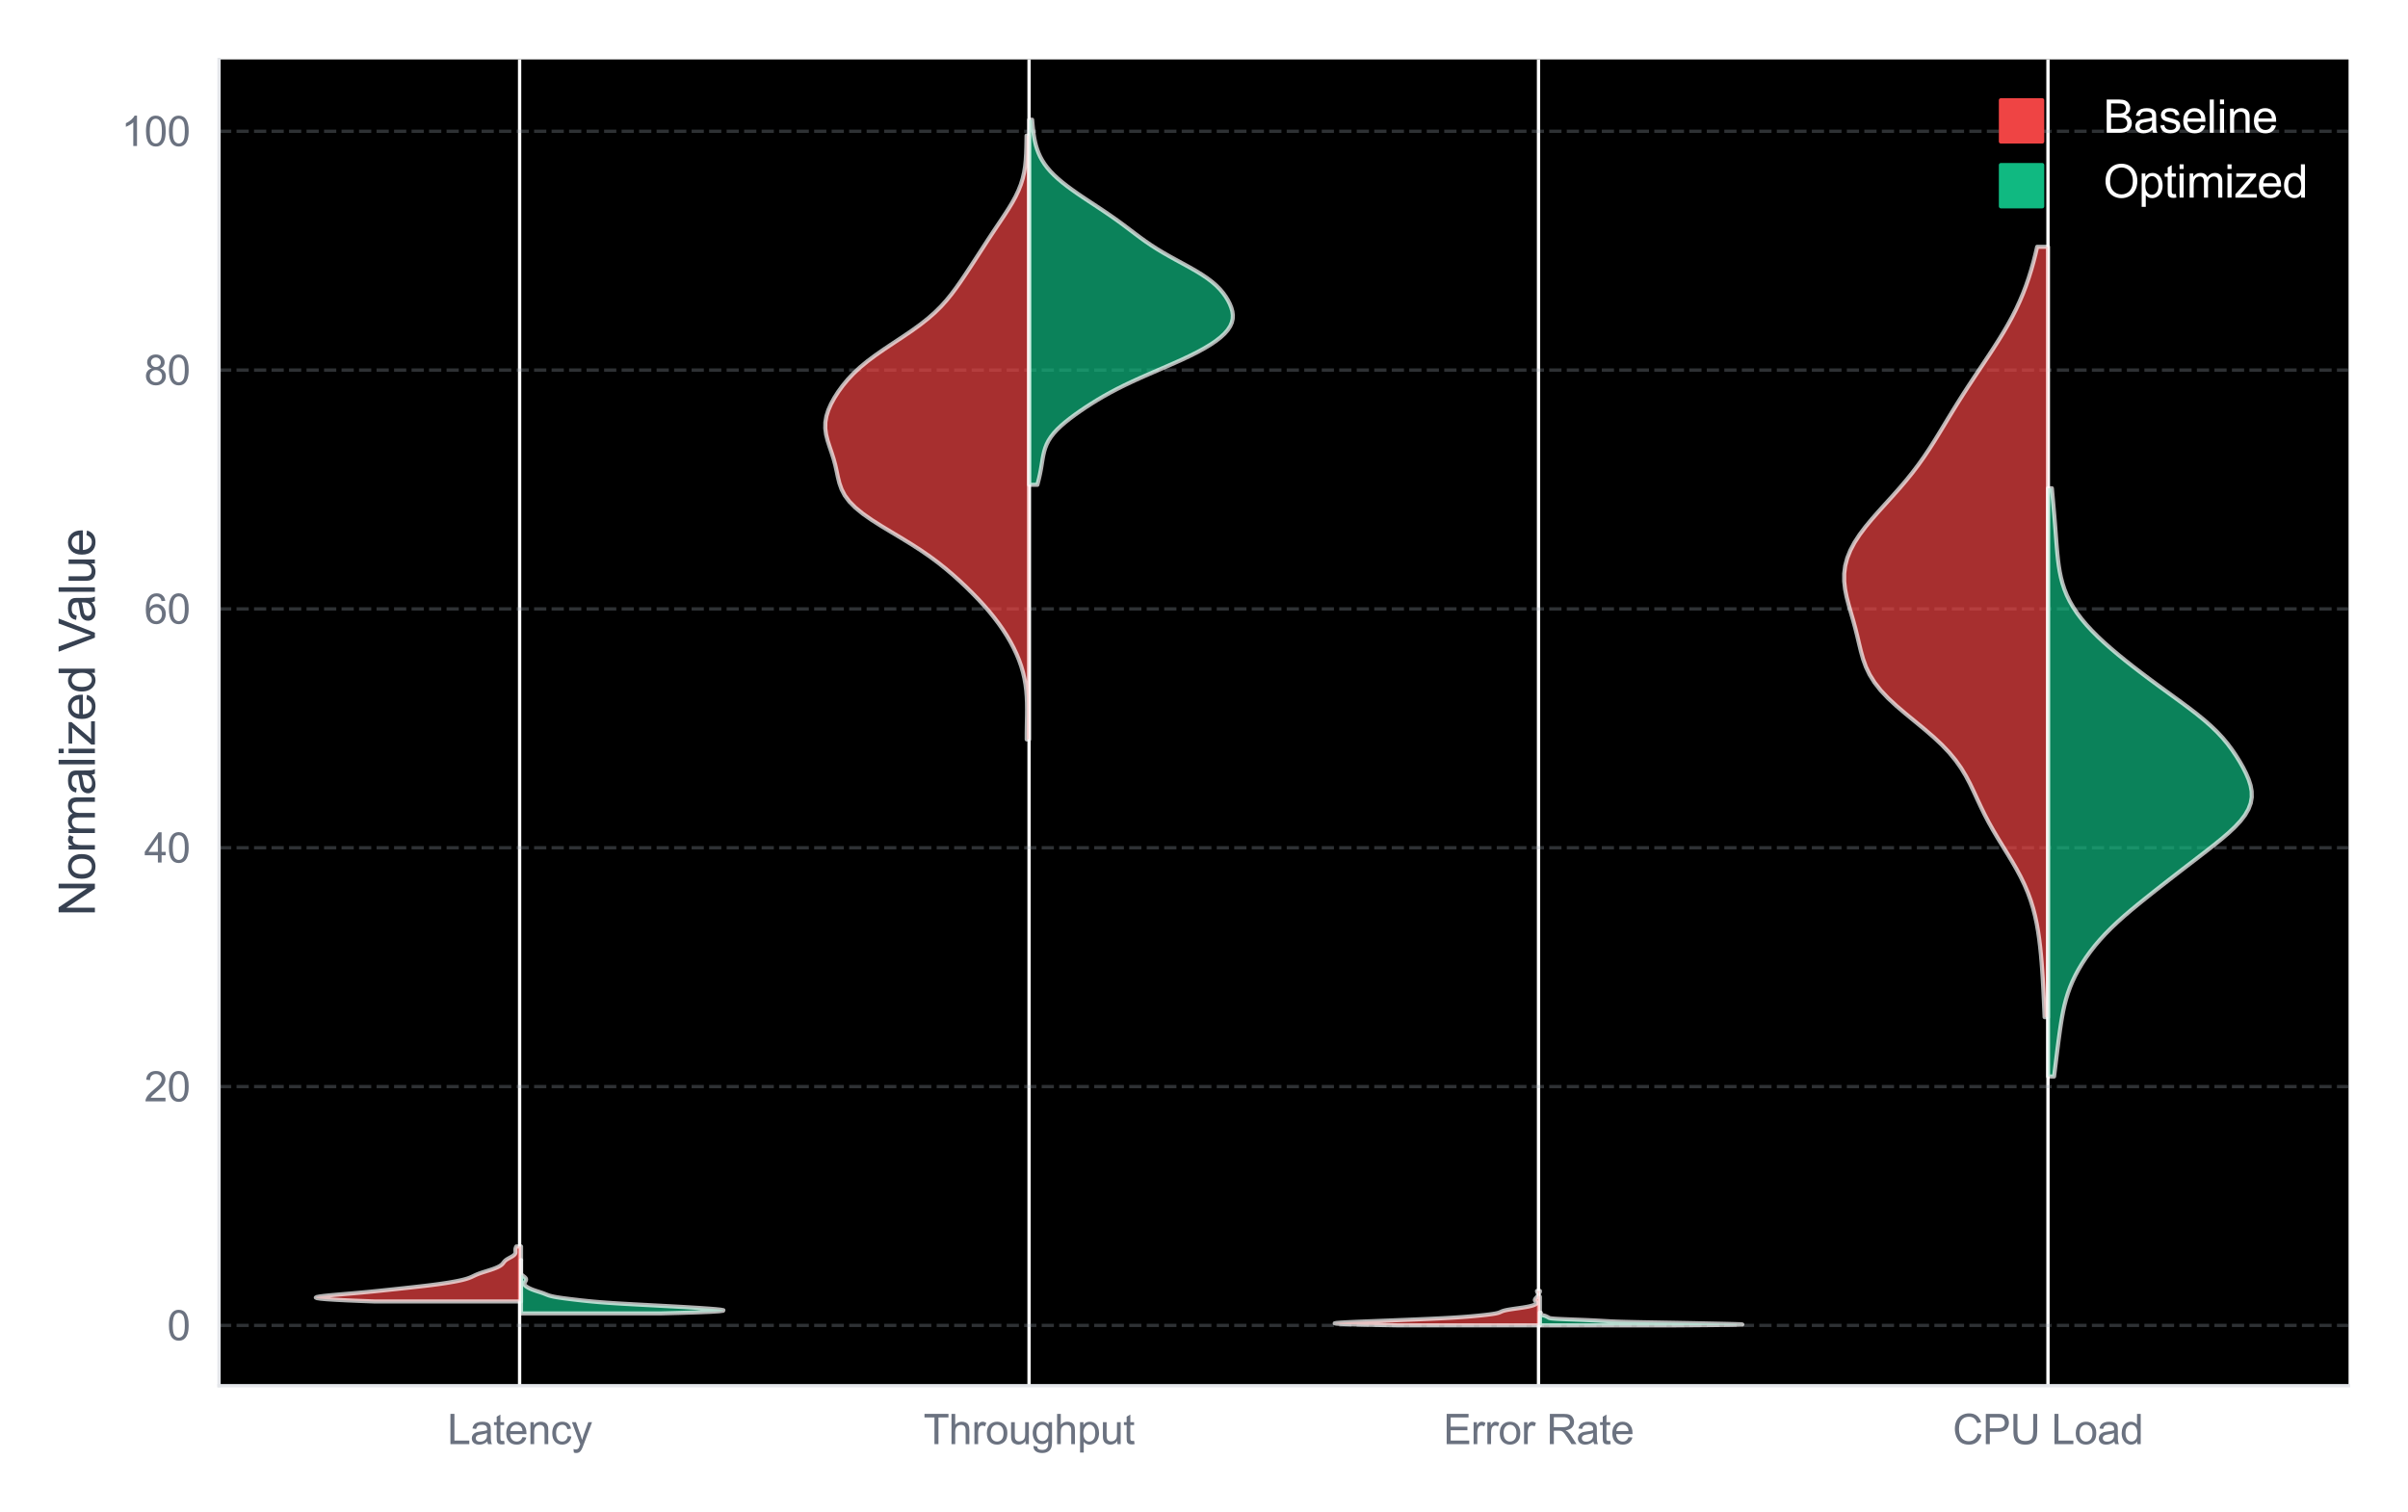 <?xml version="1.0" encoding="utf-8" standalone="no"?>
<!DOCTYPE svg PUBLIC "-//W3C//DTD SVG 1.1//EN"
  "http://www.w3.org/Graphics/SVG/1.1/DTD/svg11.dtd">
<svg xmlns:xlink="http://www.w3.org/1999/xlink" viewBox="0 0 583.317 366.382" xmlns="http://www.w3.org/2000/svg" version="1.1">
 <defs>
  <style type="text/css">*{stroke-linejoin: round; stroke-linecap: butt}</style>
 </defs>
 <g id="figure_1">
  <g id="patch_1">
   <path d="M 0 366.382 
L 583.317 366.382 
L 583.317 0 
L 0 0 
z
" style="fill: #ffffff"/>
  </g>
  <g id="axes_1">
   <g id="patch_2">
    <path d="M 53.057 335.72 
L 568.917 335.72 
L 568.917 14.4 
L 53.057 14.4 
z
"/>
   </g>
   <g id="matplotlib.axis_1">
    <g id="xtick_1">
     <g id="line2d_1">
      <path d="M 125.87 335.72 
L 125.87 14.4 
" clip-path="url(#pef7854afc2)" style="fill: none; stroke: #ffffff; stroke-width: 0.8; stroke-linecap: round"/>
     </g>
     <g id="text_1">
      <!-- Latency -->
      <g style="fill: #6b7280" transform="translate(108.359 349.878) scale(0.1 -0.1)">
       <defs>
        <path id="ArialMT-4c" d="M 469 0 
L 469 4581 
L 1075 4581 
L 1075 541 
L 3331 541 
L 3331 0 
L 469 0 
z
" transform="scale(0.016)"/>
        <path id="ArialMT-61" d="M 2588 409 
Q 2275 144 1986 34 
Q 1697 -75 1366 -75 
Q 819 -75 525 192 
Q 231 459 231 875 
Q 231 1119 342 1320 
Q 453 1522 633 1644 
Q 813 1766 1038 1828 
Q 1203 1872 1538 1913 
Q 2219 1994 2541 2106 
Q 2544 2222 2544 2253 
Q 2544 2597 2384 2738 
Q 2169 2928 1744 2928 
Q 1347 2928 1158 2789 
Q 969 2650 878 2297 
L 328 2372 
Q 403 2725 575 2942 
Q 747 3159 1072 3276 
Q 1397 3394 1825 3394 
Q 2250 3394 2515 3294 
Q 2781 3194 2906 3042 
Q 3031 2891 3081 2659 
Q 3109 2516 3109 2141 
L 3109 1391 
Q 3109 606 3145 398 
Q 3181 191 3288 0 
L 2700 0 
Q 2613 175 2588 409 
z
M 2541 1666 
Q 2234 1541 1622 1453 
Q 1275 1403 1131 1340 
Q 988 1278 909 1158 
Q 831 1038 831 891 
Q 831 666 1001 516 
Q 1172 366 1500 366 
Q 1825 366 2078 508 
Q 2331 650 2450 897 
Q 2541 1088 2541 1459 
L 2541 1666 
z
" transform="scale(0.016)"/>
        <path id="ArialMT-74" d="M 1650 503 
L 1731 6 
Q 1494 -44 1306 -44 
Q 1000 -44 831 53 
Q 663 150 594 308 
Q 525 466 525 972 
L 525 2881 
L 113 2881 
L 113 3319 
L 525 3319 
L 525 4141 
L 1084 4478 
L 1084 3319 
L 1650 3319 
L 1650 2881 
L 1084 2881 
L 1084 941 
Q 1084 700 1114 631 
Q 1144 563 1211 522 
Q 1278 481 1403 481 
Q 1497 481 1650 503 
z
" transform="scale(0.016)"/>
        <path id="ArialMT-65" d="M 2694 1069 
L 3275 997 
Q 3138 488 2766 206 
Q 2394 -75 1816 -75 
Q 1088 -75 661 373 
Q 234 822 234 1631 
Q 234 2469 665 2931 
Q 1097 3394 1784 3394 
Q 2450 3394 2872 2941 
Q 3294 2488 3294 1666 
Q 3294 1616 3291 1516 
L 816 1516 
Q 847 969 1125 678 
Q 1403 388 1819 388 
Q 2128 388 2347 550 
Q 2566 713 2694 1069 
z
M 847 1978 
L 2700 1978 
Q 2663 2397 2488 2606 
Q 2219 2931 1791 2931 
Q 1403 2931 1139 2672 
Q 875 2413 847 1978 
z
" transform="scale(0.016)"/>
        <path id="ArialMT-6e" d="M 422 0 
L 422 3319 
L 928 3319 
L 928 2847 
Q 1294 3394 1984 3394 
Q 2284 3394 2536 3286 
Q 2788 3178 2913 3003 
Q 3038 2828 3088 2588 
Q 3119 2431 3119 2041 
L 3119 0 
L 2556 0 
L 2556 2019 
Q 2556 2363 2490 2533 
Q 2425 2703 2258 2804 
Q 2091 2906 1866 2906 
Q 1506 2906 1245 2678 
Q 984 2450 984 1813 
L 984 0 
L 422 0 
z
" transform="scale(0.016)"/>
        <path id="ArialMT-63" d="M 2588 1216 
L 3141 1144 
Q 3050 572 2676 248 
Q 2303 -75 1759 -75 
Q 1078 -75 664 370 
Q 250 816 250 1647 
Q 250 2184 428 2587 
Q 606 2991 970 3192 
Q 1334 3394 1763 3394 
Q 2303 3394 2647 3120 
Q 2991 2847 3088 2344 
L 2541 2259 
Q 2463 2594 2264 2762 
Q 2066 2931 1784 2931 
Q 1359 2931 1093 2626 
Q 828 2322 828 1663 
Q 828 994 1084 691 
Q 1341 388 1753 388 
Q 2084 388 2306 591 
Q 2528 794 2588 1216 
z
" transform="scale(0.016)"/>
        <path id="ArialMT-79" d="M 397 -1278 
L 334 -750 
Q 519 -800 656 -800 
Q 844 -800 956 -737 
Q 1069 -675 1141 -563 
Q 1194 -478 1313 -144 
Q 1328 -97 1363 -6 
L 103 3319 
L 709 3319 
L 1400 1397 
Q 1534 1031 1641 628 
Q 1738 1016 1872 1384 
L 2581 3319 
L 3144 3319 
L 1881 -56 
Q 1678 -603 1566 -809 
Q 1416 -1088 1222 -1217 
Q 1028 -1347 759 -1347 
Q 597 -1347 397 -1278 
z
" transform="scale(0.016)"/>
       </defs>
       <use xlink:href="#ArialMT-4c"/>
       <use xlink:href="#ArialMT-61" transform="translate(55.615 0)"/>
       <use xlink:href="#ArialMT-74" transform="translate(111.23 0)"/>
       <use xlink:href="#ArialMT-65" transform="translate(139.014 0)"/>
       <use xlink:href="#ArialMT-6e" transform="translate(194.629 0)"/>
       <use xlink:href="#ArialMT-63" transform="translate(250.244 0)"/>
       <use xlink:href="#ArialMT-79" transform="translate(300.244 0)"/>
      </g>
     </g>
    </g>
    <g id="xtick_2">
     <g id="line2d_2">
      <path d="M 249.281 335.72 
L 249.281 14.4 
" clip-path="url(#pef7854afc2)" style="fill: none; stroke: #ffffff; stroke-width: 0.8; stroke-linecap: round"/>
     </g>
     <g id="text_2">
      <!-- Throughput -->
      <g style="fill: #6b7280" transform="translate(223.71 349.878) scale(0.1 -0.1)">
       <defs>
        <path id="ArialMT-54" d="M 1659 0 
L 1659 4041 
L 150 4041 
L 150 4581 
L 3781 4581 
L 3781 4041 
L 2266 4041 
L 2266 0 
L 1659 0 
z
" transform="scale(0.016)"/>
        <path id="ArialMT-68" d="M 422 0 
L 422 4581 
L 984 4581 
L 984 2938 
Q 1378 3394 1978 3394 
Q 2347 3394 2619 3248 
Q 2891 3103 3008 2847 
Q 3125 2591 3125 2103 
L 3125 0 
L 2563 0 
L 2563 2103 
Q 2563 2525 2380 2717 
Q 2197 2909 1863 2909 
Q 1613 2909 1392 2779 
Q 1172 2650 1078 2428 
Q 984 2206 984 1816 
L 984 0 
L 422 0 
z
" transform="scale(0.016)"/>
        <path id="ArialMT-72" d="M 416 0 
L 416 3319 
L 922 3319 
L 922 2816 
Q 1116 3169 1280 3281 
Q 1444 3394 1641 3394 
Q 1925 3394 2219 3213 
L 2025 2691 
Q 1819 2813 1613 2813 
Q 1428 2813 1281 2702 
Q 1134 2591 1072 2394 
Q 978 2094 978 1738 
L 978 0 
L 416 0 
z
" transform="scale(0.016)"/>
        <path id="ArialMT-6f" d="M 213 1659 
Q 213 2581 725 3025 
Q 1153 3394 1769 3394 
Q 2453 3394 2887 2945 
Q 3322 2497 3322 1706 
Q 3322 1066 3130 698 
Q 2938 331 2570 128 
Q 2203 -75 1769 -75 
Q 1072 -75 642 372 
Q 213 819 213 1659 
z
M 791 1659 
Q 791 1022 1069 705 
Q 1347 388 1769 388 
Q 2188 388 2466 706 
Q 2744 1025 2744 1678 
Q 2744 2294 2464 2611 
Q 2184 2928 1769 2928 
Q 1347 2928 1069 2612 
Q 791 2297 791 1659 
z
" transform="scale(0.016)"/>
        <path id="ArialMT-75" d="M 2597 0 
L 2597 488 
Q 2209 -75 1544 -75 
Q 1250 -75 995 37 
Q 741 150 617 320 
Q 494 491 444 738 
Q 409 903 409 1263 
L 409 3319 
L 972 3319 
L 972 1478 
Q 972 1038 1006 884 
Q 1059 663 1231 536 
Q 1403 409 1656 409 
Q 1909 409 2131 539 
Q 2353 669 2445 892 
Q 2538 1116 2538 1541 
L 2538 3319 
L 3100 3319 
L 3100 0 
L 2597 0 
z
" transform="scale(0.016)"/>
        <path id="ArialMT-67" d="M 319 -275 
L 866 -356 
Q 900 -609 1056 -725 
Q 1266 -881 1628 -881 
Q 2019 -881 2231 -725 
Q 2444 -569 2519 -288 
Q 2563 -116 2559 434 
Q 2191 0 1641 0 
Q 956 0 581 494 
Q 206 988 206 1678 
Q 206 2153 378 2554 
Q 550 2956 876 3175 
Q 1203 3394 1644 3394 
Q 2231 3394 2613 2919 
L 2613 3319 
L 3131 3319 
L 3131 450 
Q 3131 -325 2973 -648 
Q 2816 -972 2473 -1159 
Q 2131 -1347 1631 -1347 
Q 1038 -1347 672 -1080 
Q 306 -813 319 -275 
z
M 784 1719 
Q 784 1066 1043 766 
Q 1303 466 1694 466 
Q 2081 466 2343 764 
Q 2606 1063 2606 1700 
Q 2606 2309 2336 2618 
Q 2066 2928 1684 2928 
Q 1309 2928 1046 2623 
Q 784 2319 784 1719 
z
" transform="scale(0.016)"/>
        <path id="ArialMT-70" d="M 422 -1272 
L 422 3319 
L 934 3319 
L 934 2888 
Q 1116 3141 1344 3267 
Q 1572 3394 1897 3394 
Q 2322 3394 2647 3175 
Q 2972 2956 3137 2557 
Q 3303 2159 3303 1684 
Q 3303 1175 3120 767 
Q 2938 359 2589 142 
Q 2241 -75 1856 -75 
Q 1575 -75 1351 44 
Q 1128 163 984 344 
L 984 -1272 
L 422 -1272 
z
M 931 1641 
Q 931 1000 1190 694 
Q 1450 388 1819 388 
Q 2194 388 2461 705 
Q 2728 1022 2728 1688 
Q 2728 2322 2467 2637 
Q 2206 2953 1844 2953 
Q 1484 2953 1207 2617 
Q 931 2281 931 1641 
z
" transform="scale(0.016)"/>
       </defs>
       <use xlink:href="#ArialMT-54"/>
       <use xlink:href="#ArialMT-68" transform="translate(61.084 0)"/>
       <use xlink:href="#ArialMT-72" transform="translate(116.699 0)"/>
       <use xlink:href="#ArialMT-6f" transform="translate(150 0)"/>
       <use xlink:href="#ArialMT-75" transform="translate(205.615 0)"/>
       <use xlink:href="#ArialMT-67" transform="translate(261.23 0)"/>
       <use xlink:href="#ArialMT-68" transform="translate(316.846 0)"/>
       <use xlink:href="#ArialMT-70" transform="translate(372.461 0)"/>
       <use xlink:href="#ArialMT-75" transform="translate(428.076 0)"/>
       <use xlink:href="#ArialMT-74" transform="translate(483.691 0)"/>
      </g>
     </g>
    </g>
    <g id="xtick_3">
     <g id="line2d_3">
      <path d="M 372.693 335.72 
L 372.693 14.4 
" clip-path="url(#pef7854afc2)" style="fill: none; stroke: #ffffff; stroke-width: 0.8; stroke-linecap: round"/>
     </g>
     <g id="text_3">
      <!-- Error Rate -->
      <g style="fill: #6b7280" transform="translate(349.633 349.878) scale(0.1 -0.1)">
       <defs>
        <path id="ArialMT-45" d="M 506 0 
L 506 4581 
L 3819 4581 
L 3819 4041 
L 1113 4041 
L 1113 2638 
L 3647 2638 
L 3647 2100 
L 1113 2100 
L 1113 541 
L 3925 541 
L 3925 0 
L 506 0 
z
" transform="scale(0.016)"/>
        <path id="ArialMT-20" transform="scale(0.016)"/>
        <path id="ArialMT-52" d="M 503 0 
L 503 4581 
L 2534 4581 
Q 3147 4581 3465 4457 
Q 3784 4334 3975 4021 
Q 4166 3709 4166 3331 
Q 4166 2844 3850 2509 
Q 3534 2175 2875 2084 
Q 3116 1969 3241 1856 
Q 3506 1613 3744 1247 
L 4541 0 
L 3778 0 
L 3172 953 
Q 2906 1366 2734 1584 
Q 2563 1803 2427 1890 
Q 2291 1978 2150 2013 
Q 2047 2034 1813 2034 
L 1109 2034 
L 1109 0 
L 503 0 
z
M 1109 2559 
L 2413 2559 
Q 2828 2559 3062 2645 
Q 3297 2731 3419 2920 
Q 3541 3109 3541 3331 
Q 3541 3656 3305 3865 
Q 3069 4075 2559 4075 
L 1109 4075 
L 1109 2559 
z
" transform="scale(0.016)"/>
       </defs>
       <use xlink:href="#ArialMT-45"/>
       <use xlink:href="#ArialMT-72" transform="translate(66.699 0)"/>
       <use xlink:href="#ArialMT-72" transform="translate(100 0)"/>
       <use xlink:href="#ArialMT-6f" transform="translate(133.301 0)"/>
       <use xlink:href="#ArialMT-72" transform="translate(188.916 0)"/>
       <use xlink:href="#ArialMT-20" transform="translate(222.217 0)"/>
       <use xlink:href="#ArialMT-52" transform="translate(250 0)"/>
       <use xlink:href="#ArialMT-61" transform="translate(322.217 0)"/>
       <use xlink:href="#ArialMT-74" transform="translate(377.832 0)"/>
       <use xlink:href="#ArialMT-65" transform="translate(405.615 0)"/>
      </g>
     </g>
    </g>
    <g id="xtick_4">
     <g id="line2d_4">
      <path d="M 496.104 335.72 
L 496.104 14.4 
" clip-path="url(#pef7854afc2)" style="fill: none; stroke: #ffffff; stroke-width: 0.8; stroke-linecap: round"/>
     </g>
     <g id="text_4">
      <!-- CPU Load -->
      <g style="fill: #6b7280" transform="translate(473.036 349.878) scale(0.1 -0.1)">
       <defs>
        <path id="ArialMT-43" d="M 3763 1606 
L 4369 1453 
Q 4178 706 3683 314 
Q 3188 -78 2472 -78 
Q 1731 -78 1267 223 
Q 803 525 561 1097 
Q 319 1669 319 2325 
Q 319 3041 592 3573 
Q 866 4106 1370 4382 
Q 1875 4659 2481 4659 
Q 3169 4659 3637 4309 
Q 4106 3959 4291 3325 
L 3694 3184 
Q 3534 3684 3231 3912 
Q 2928 4141 2469 4141 
Q 1941 4141 1586 3887 
Q 1231 3634 1087 3207 
Q 944 2781 944 2328 
Q 944 1744 1114 1308 
Q 1284 872 1643 656 
Q 2003 441 2422 441 
Q 2931 441 3284 734 
Q 3638 1028 3763 1606 
z
" transform="scale(0.016)"/>
        <path id="ArialMT-50" d="M 494 0 
L 494 4581 
L 2222 4581 
Q 2678 4581 2919 4538 
Q 3256 4481 3484 4323 
Q 3713 4166 3852 3881 
Q 3991 3597 3991 3256 
Q 3991 2672 3619 2267 
Q 3247 1863 2275 1863 
L 1100 1863 
L 1100 0 
L 494 0 
z
M 1100 2403 
L 2284 2403 
Q 2872 2403 3119 2622 
Q 3366 2841 3366 3238 
Q 3366 3525 3220 3729 
Q 3075 3934 2838 4000 
Q 2684 4041 2272 4041 
L 1100 4041 
L 1100 2403 
z
" transform="scale(0.016)"/>
        <path id="ArialMT-55" d="M 3500 4581 
L 4106 4581 
L 4106 1934 
Q 4106 1244 3950 837 
Q 3794 431 3386 176 
Q 2978 -78 2316 -78 
Q 1672 -78 1262 144 
Q 853 366 678 786 
Q 503 1206 503 1934 
L 503 4581 
L 1109 4581 
L 1109 1938 
Q 1109 1341 1220 1058 
Q 1331 775 1601 622 
Q 1872 469 2263 469 
Q 2931 469 3215 772 
Q 3500 1075 3500 1938 
L 3500 4581 
z
" transform="scale(0.016)"/>
        <path id="ArialMT-64" d="M 2575 0 
L 2575 419 
Q 2259 -75 1647 -75 
Q 1250 -75 917 144 
Q 584 363 401 755 
Q 219 1147 219 1656 
Q 219 2153 384 2558 
Q 550 2963 881 3178 
Q 1213 3394 1622 3394 
Q 1922 3394 2156 3267 
Q 2391 3141 2538 2938 
L 2538 4581 
L 3097 4581 
L 3097 0 
L 2575 0 
z
M 797 1656 
Q 797 1019 1065 703 
Q 1334 388 1700 388 
Q 2069 388 2326 689 
Q 2584 991 2584 1609 
Q 2584 2291 2321 2609 
Q 2059 2928 1675 2928 
Q 1300 2928 1048 2622 
Q 797 2316 797 1656 
z
" transform="scale(0.016)"/>
       </defs>
       <use xlink:href="#ArialMT-43"/>
       <use xlink:href="#ArialMT-50" transform="translate(72.217 0)"/>
       <use xlink:href="#ArialMT-55" transform="translate(138.916 0)"/>
       <use xlink:href="#ArialMT-20" transform="translate(211.133 0)"/>
       <use xlink:href="#ArialMT-4c" transform="translate(238.916 0)"/>
       <use xlink:href="#ArialMT-6f" transform="translate(294.531 0)"/>
       <use xlink:href="#ArialMT-61" transform="translate(350.146 0)"/>
       <use xlink:href="#ArialMT-64" transform="translate(405.762 0)"/>
      </g>
     </g>
    </g>
   </g>
   <g id="matplotlib.axis_2">
    <g id="ytick_1">
     <g id="line2d_5">
      <path d="M 53.057 321.115 
L 568.917 321.115 
" clip-path="url(#pef7854afc2)" style="fill: none; stroke-dasharray: 2.96,1.28; stroke-dashoffset: 0; stroke: #9ca3af; stroke-opacity: 0.3; stroke-width: 0.8"/>
     </g>
     <g id="text_5">
      <!-- 0 -->
      <g style="fill: #6b7280" transform="translate(40.496 324.694) scale(0.1 -0.1)">
       <defs>
        <path id="ArialMT-30" d="M 266 2259 
Q 266 3072 433 3567 
Q 600 4063 929 4331 
Q 1259 4600 1759 4600 
Q 2128 4600 2406 4451 
Q 2684 4303 2865 4023 
Q 3047 3744 3150 3342 
Q 3253 2941 3253 2259 
Q 3253 1453 3087 958 
Q 2922 463 2592 192 
Q 2263 -78 1759 -78 
Q 1097 -78 719 397 
Q 266 969 266 2259 
z
M 844 2259 
Q 844 1131 1108 757 
Q 1372 384 1759 384 
Q 2147 384 2411 759 
Q 2675 1134 2675 2259 
Q 2675 3391 2411 3762 
Q 2147 4134 1753 4134 
Q 1366 4134 1134 3806 
Q 844 3388 844 2259 
z
" transform="scale(0.016)"/>
       </defs>
       <use xlink:href="#ArialMT-30"/>
      </g>
     </g>
    </g>
    <g id="ytick_2">
     <g id="line2d_6">
      <path d="M 53.057 263.252 
L 568.917 263.252 
" clip-path="url(#pef7854afc2)" style="fill: none; stroke-dasharray: 2.96,1.28; stroke-dashoffset: 0; stroke: #9ca3af; stroke-opacity: 0.3; stroke-width: 0.8"/>
     </g>
     <g id="text_6">
      <!-- 20 -->
      <g style="fill: #6b7280" transform="translate(34.935 266.831) scale(0.1 -0.1)">
       <defs>
        <path id="ArialMT-32" d="M 3222 541 
L 3222 0 
L 194 0 
Q 188 203 259 391 
Q 375 700 629 1000 
Q 884 1300 1366 1694 
Q 2113 2306 2375 2664 
Q 2638 3022 2638 3341 
Q 2638 3675 2398 3904 
Q 2159 4134 1775 4134 
Q 1369 4134 1125 3890 
Q 881 3647 878 3216 
L 300 3275 
Q 359 3922 746 4261 
Q 1134 4600 1788 4600 
Q 2447 4600 2831 4234 
Q 3216 3869 3216 3328 
Q 3216 3053 3103 2787 
Q 2991 2522 2730 2228 
Q 2469 1934 1863 1422 
Q 1356 997 1212 845 
Q 1069 694 975 541 
L 3222 541 
z
" transform="scale(0.016)"/>
       </defs>
       <use xlink:href="#ArialMT-32"/>
       <use xlink:href="#ArialMT-30" transform="translate(55.615 0)"/>
      </g>
     </g>
    </g>
    <g id="ytick_3">
     <g id="line2d_7">
      <path d="M 53.057 205.389 
L 568.917 205.389 
" clip-path="url(#pef7854afc2)" style="fill: none; stroke-dasharray: 2.96,1.28; stroke-dashoffset: 0; stroke: #9ca3af; stroke-opacity: 0.3; stroke-width: 0.8"/>
     </g>
     <g id="text_7">
      <!-- 40 -->
      <g style="fill: #6b7280" transform="translate(34.935 208.968) scale(0.1 -0.1)">
       <defs>
        <path id="ArialMT-34" d="M 2069 0 
L 2069 1097 
L 81 1097 
L 81 1613 
L 2172 4581 
L 2631 4581 
L 2631 1613 
L 3250 1613 
L 3250 1097 
L 2631 1097 
L 2631 0 
L 2069 0 
z
M 2069 1613 
L 2069 3678 
L 634 1613 
L 2069 1613 
z
" transform="scale(0.016)"/>
       </defs>
       <use xlink:href="#ArialMT-34"/>
       <use xlink:href="#ArialMT-30" transform="translate(55.615 0)"/>
      </g>
     </g>
    </g>
    <g id="ytick_4">
     <g id="line2d_8">
      <path d="M 53.057 147.526 
L 568.917 147.526 
" clip-path="url(#pef7854afc2)" style="fill: none; stroke-dasharray: 2.96,1.28; stroke-dashoffset: 0; stroke: #9ca3af; stroke-opacity: 0.3; stroke-width: 0.8"/>
     </g>
     <g id="text_8">
      <!-- 60 -->
      <g style="fill: #6b7280" transform="translate(34.935 151.104) scale(0.1 -0.1)">
       <defs>
        <path id="ArialMT-36" d="M 3184 3459 
L 2625 3416 
Q 2550 3747 2413 3897 
Q 2184 4138 1850 4138 
Q 1581 4138 1378 3988 
Q 1113 3794 959 3422 
Q 806 3050 800 2363 
Q 1003 2672 1297 2822 
Q 1591 2972 1913 2972 
Q 2475 2972 2870 2558 
Q 3266 2144 3266 1488 
Q 3266 1056 3080 686 
Q 2894 316 2569 119 
Q 2244 -78 1831 -78 
Q 1128 -78 684 439 
Q 241 956 241 2144 
Q 241 3472 731 4075 
Q 1159 4600 1884 4600 
Q 2425 4600 2770 4297 
Q 3116 3994 3184 3459 
z
M 888 1484 
Q 888 1194 1011 928 
Q 1134 663 1356 523 
Q 1578 384 1822 384 
Q 2178 384 2434 671 
Q 2691 959 2691 1453 
Q 2691 1928 2437 2201 
Q 2184 2475 1800 2475 
Q 1419 2475 1153 2201 
Q 888 1928 888 1484 
z
" transform="scale(0.016)"/>
       </defs>
       <use xlink:href="#ArialMT-36"/>
       <use xlink:href="#ArialMT-30" transform="translate(55.615 0)"/>
      </g>
     </g>
    </g>
    <g id="ytick_5">
     <g id="line2d_9">
      <path d="M 53.057 89.662 
L 568.917 89.662 
" clip-path="url(#pef7854afc2)" style="fill: none; stroke-dasharray: 2.96,1.28; stroke-dashoffset: 0; stroke: #9ca3af; stroke-opacity: 0.3; stroke-width: 0.8"/>
     </g>
     <g id="text_9">
      <!-- 80 -->
      <g style="fill: #6b7280" transform="translate(34.935 93.241) scale(0.1 -0.1)">
       <defs>
        <path id="ArialMT-38" d="M 1131 2484 
Q 781 2613 612 2850 
Q 444 3088 444 3419 
Q 444 3919 803 4259 
Q 1163 4600 1759 4600 
Q 2359 4600 2725 4251 
Q 3091 3903 3091 3403 
Q 3091 3084 2923 2848 
Q 2756 2613 2416 2484 
Q 2838 2347 3058 2040 
Q 3278 1734 3278 1309 
Q 3278 722 2862 322 
Q 2447 -78 1769 -78 
Q 1091 -78 675 323 
Q 259 725 259 1325 
Q 259 1772 486 2073 
Q 713 2375 1131 2484 
z
M 1019 3438 
Q 1019 3113 1228 2906 
Q 1438 2700 1772 2700 
Q 2097 2700 2305 2904 
Q 2513 3109 2513 3406 
Q 2513 3716 2298 3927 
Q 2084 4138 1766 4138 
Q 1444 4138 1231 3931 
Q 1019 3725 1019 3438 
z
M 838 1322 
Q 838 1081 952 856 
Q 1066 631 1291 507 
Q 1516 384 1775 384 
Q 2178 384 2440 643 
Q 2703 903 2703 1303 
Q 2703 1709 2433 1975 
Q 2163 2241 1756 2241 
Q 1359 2241 1098 1978 
Q 838 1716 838 1322 
z
" transform="scale(0.016)"/>
       </defs>
       <use xlink:href="#ArialMT-38"/>
       <use xlink:href="#ArialMT-30" transform="translate(55.615 0)"/>
      </g>
     </g>
    </g>
    <g id="ytick_6">
     <g id="line2d_10">
      <path d="M 53.057 31.799 
L 568.917 31.799 
" clip-path="url(#pef7854afc2)" style="fill: none; stroke-dasharray: 2.96,1.28; stroke-dashoffset: 0; stroke: #9ca3af; stroke-opacity: 0.3; stroke-width: 0.8"/>
     </g>
     <g id="text_10">
      <!-- 100 -->
      <g style="fill: #6b7280" transform="translate(29.374 35.378) scale(0.1 -0.1)">
       <defs>
        <path id="ArialMT-31" d="M 2384 0 
L 1822 0 
L 1822 3584 
Q 1619 3391 1289 3197 
Q 959 3003 697 2906 
L 697 3450 
Q 1169 3672 1522 3987 
Q 1875 4303 2022 4600 
L 2384 4600 
L 2384 0 
z
" transform="scale(0.016)"/>
       </defs>
       <use xlink:href="#ArialMT-31"/>
       <use xlink:href="#ArialMT-30" transform="translate(55.615 0)"/>
       <use xlink:href="#ArialMT-30" transform="translate(111.23 0)"/>
      </g>
     </g>
    </g>
    <g id="text_11">
     <!-- Normalized Value -->
     <g style="fill: #374151" transform="translate(22.989 221.971) rotate(-90) scale(0.12 -0.12)">
      <defs>
       <path id="ArialMT-4e" d="M 488 0 
L 488 4581 
L 1109 4581 
L 3516 984 
L 3516 4581 
L 4097 4581 
L 4097 0 
L 3475 0 
L 1069 3600 
L 1069 0 
L 488 0 
z
" transform="scale(0.016)"/>
       <path id="ArialMT-6d" d="M 422 0 
L 422 3319 
L 925 3319 
L 925 2853 
Q 1081 3097 1340 3245 
Q 1600 3394 1931 3394 
Q 2300 3394 2536 3241 
Q 2772 3088 2869 2813 
Q 3263 3394 3894 3394 
Q 4388 3394 4653 3120 
Q 4919 2847 4919 2278 
L 4919 0 
L 4359 0 
L 4359 2091 
Q 4359 2428 4304 2576 
Q 4250 2725 4106 2815 
Q 3963 2906 3769 2906 
Q 3419 2906 3187 2673 
Q 2956 2441 2956 1928 
L 2956 0 
L 2394 0 
L 2394 2156 
Q 2394 2531 2256 2718 
Q 2119 2906 1806 2906 
Q 1569 2906 1367 2781 
Q 1166 2656 1075 2415 
Q 984 2175 984 1722 
L 984 0 
L 422 0 
z
" transform="scale(0.016)"/>
       <path id="ArialMT-6c" d="M 409 0 
L 409 4581 
L 972 4581 
L 972 0 
L 409 0 
z
" transform="scale(0.016)"/>
       <path id="ArialMT-69" d="M 425 3934 
L 425 4581 
L 988 4581 
L 988 3934 
L 425 3934 
z
M 425 0 
L 425 3319 
L 988 3319 
L 988 0 
L 425 0 
z
" transform="scale(0.016)"/>
       <path id="ArialMT-7a" d="M 125 0 
L 125 456 
L 2238 2881 
Q 1878 2863 1603 2863 
L 250 2863 
L 250 3319 
L 2963 3319 
L 2963 2947 
L 1166 841 
L 819 456 
Q 1197 484 1528 484 
L 3063 484 
L 3063 0 
L 125 0 
z
" transform="scale(0.016)"/>
       <path id="ArialMT-56" d="M 1803 0 
L 28 4581 
L 684 4581 
L 1875 1253 
Q 2019 853 2116 503 
Q 2222 878 2363 1253 
L 3600 4581 
L 4219 4581 
L 2425 0 
L 1803 0 
z
" transform="scale(0.016)"/>
      </defs>
      <use xlink:href="#ArialMT-4e"/>
      <use xlink:href="#ArialMT-6f" transform="translate(72.217 0)"/>
      <use xlink:href="#ArialMT-72" transform="translate(127.832 0)"/>
      <use xlink:href="#ArialMT-6d" transform="translate(161.133 0)"/>
      <use xlink:href="#ArialMT-61" transform="translate(244.434 0)"/>
      <use xlink:href="#ArialMT-6c" transform="translate(300.049 0)"/>
      <use xlink:href="#ArialMT-69" transform="translate(322.266 0)"/>
      <use xlink:href="#ArialMT-7a" transform="translate(344.482 0)"/>
      <use xlink:href="#ArialMT-65" transform="translate(394.482 0)"/>
      <use xlink:href="#ArialMT-64" transform="translate(450.098 0)"/>
      <use xlink:href="#ArialMT-20" transform="translate(505.713 0)"/>
      <use xlink:href="#ArialMT-56" transform="translate(533.496 0)"/>
      <use xlink:href="#ArialMT-61" transform="translate(592.82 0)"/>
      <use xlink:href="#ArialMT-6c" transform="translate(648.436 0)"/>
      <use xlink:href="#ArialMT-75" transform="translate(670.652 0)"/>
      <use xlink:href="#ArialMT-65" transform="translate(726.268 0)"/>
     </g>
    </g>
   </g>
   <g id="FillBetweenPolyCollection_1">
    <defs>
     <path id="m298810d106" d="M 126.221 -51.068 
L 90.669 -51.068 
L 87.129 -51.203 
L 83.966 -51.337 
L 81.289 -51.472 
L 79.177 -51.606 
L 77.677 -51.741 
L 76.795 -51.876 
L 76.505 -52.01 
L 76.749 -52.145 
L 77.445 -52.279 
L 78.498 -52.414 
L 79.809 -52.549 
L 81.285 -52.683 
L 82.844 -52.818 
L 84.421 -52.952 
L 85.972 -53.087 
L 87.47 -53.222 
L 88.907 -53.356 
L 90.283 -53.491 
L 91.612 -53.625 
L 92.906 -53.76 
L 94.18 -53.894 
L 95.445 -54.029 
L 96.705 -54.164 
L 97.96 -54.298 
L 99.206 -54.433 
L 100.434 -54.567 
L 101.635 -54.702 
L 102.799 -54.837 
L 103.917 -54.971 
L 104.983 -55.106 
L 105.994 -55.24 
L 106.95 -55.375 
L 107.85 -55.51 
L 108.696 -55.644 
L 109.49 -55.779 
L 110.231 -55.913 
L 110.918 -56.048 
L 111.549 -56.182 
L 112.123 -56.317 
L 112.638 -56.452 
L 113.094 -56.586 
L 113.497 -56.721 
L 113.852 -56.855 
L 114.17 -56.99 
L 114.464 -57.125 
L 114.746 -57.259 
L 115.029 -57.394 
L 115.326 -57.528 
L 115.644 -57.663 
L 115.988 -57.798 
L 116.359 -57.932 
L 116.754 -58.067 
L 117.168 -58.201 
L 117.593 -58.336 
L 118.022 -58.471 
L 118.446 -58.605 
L 118.86 -58.74 
L 119.256 -58.874 
L 119.632 -59.009 
L 119.983 -59.143 
L 120.308 -59.278 
L 120.604 -59.413 
L 120.871 -59.547 
L 121.107 -59.682 
L 121.312 -59.816 
L 121.487 -59.951 
L 121.635 -60.086 
L 121.761 -60.22 
L 121.871 -60.355 
L 121.973 -60.489 
L 122.076 -60.624 
L 122.187 -60.759 
L 122.315 -60.893 
L 122.465 -61.028 
L 122.641 -61.162 
L 122.842 -61.297 
L 123.065 -61.432 
L 123.304 -61.566 
L 123.551 -61.701 
L 123.797 -61.835 
L 124.03 -61.97 
L 124.243 -62.104 
L 124.429 -62.239 
L 124.582 -62.374 
L 124.7 -62.508 
L 124.784 -62.643 
L 124.838 -62.777 
L 124.865 -62.912 
L 124.873 -63.047 
L 124.868 -63.181 
L 124.859 -63.316 
L 124.85 -63.45 
L 124.847 -63.585 
L 124.855 -63.72 
L 124.875 -63.854 
L 124.908 -63.989 
L 124.954 -64.123 
L 125.012 -64.258 
L 125.08 -64.393 
L 126.221 -64.393 
L 126.221 -64.393 
L 126.221 -64.258 
L 126.221 -64.123 
L 126.221 -63.989 
L 126.221 -63.854 
L 126.221 -63.72 
L 126.221 -63.585 
L 126.221 -63.45 
L 126.221 -63.316 
L 126.221 -63.181 
L 126.221 -63.047 
L 126.221 -62.912 
L 126.221 -62.777 
L 126.221 -62.643 
L 126.221 -62.508 
L 126.221 -62.374 
L 126.221 -62.239 
L 126.221 -62.104 
L 126.221 -61.97 
L 126.221 -61.835 
L 126.221 -61.701 
L 126.221 -61.566 
L 126.221 -61.432 
L 126.221 -61.297 
L 126.221 -61.162 
L 126.221 -61.028 
L 126.221 -60.893 
L 126.221 -60.759 
L 126.221 -60.624 
L 126.221 -60.489 
L 126.221 -60.355 
L 126.221 -60.22 
L 126.221 -60.086 
L 126.221 -59.951 
L 126.221 -59.816 
L 126.221 -59.682 
L 126.221 -59.547 
L 126.221 -59.413 
L 126.221 -59.278 
L 126.221 -59.143 
L 126.221 -59.009 
L 126.221 -58.874 
L 126.221 -58.74 
L 126.221 -58.605 
L 126.221 -58.471 
L 126.221 -58.336 
L 126.221 -58.201 
L 126.221 -58.067 
L 126.221 -57.932 
L 126.221 -57.798 
L 126.221 -57.663 
L 126.221 -57.528 
L 126.221 -57.394 
L 126.221 -57.259 
L 126.221 -57.125 
L 126.221 -56.99 
L 126.221 -56.855 
L 126.221 -56.721 
L 126.221 -56.586 
L 126.221 -56.452 
L 126.221 -56.317 
L 126.221 -56.182 
L 126.221 -56.048 
L 126.221 -55.913 
L 126.221 -55.779 
L 126.221 -55.644 
L 126.221 -55.51 
L 126.221 -55.375 
L 126.221 -55.24 
L 126.221 -55.106 
L 126.221 -54.971 
L 126.221 -54.837 
L 126.221 -54.702 
L 126.221 -54.567 
L 126.221 -54.433 
L 126.221 -54.298 
L 126.221 -54.164 
L 126.221 -54.029 
L 126.221 -53.894 
L 126.221 -53.76 
L 126.221 -53.625 
L 126.221 -53.491 
L 126.221 -53.356 
L 126.221 -53.222 
L 126.221 -53.087 
L 126.221 -52.952 
L 126.221 -52.818 
L 126.221 -52.683 
L 126.221 -52.549 
L 126.221 -52.414 
L 126.221 -52.279 
L 126.221 -52.145 
L 126.221 -52.01 
L 126.221 -51.876 
L 126.221 -51.741 
L 126.221 -51.606 
L 126.221 -51.472 
L 126.221 -51.337 
L 126.221 -51.203 
L 126.221 -51.068 
z
" style="stroke: #ffffff; stroke-opacity: 0.7"/>
    </defs>
    <g clip-path="url(#pef7854afc2)">
     <use xlink:href="#m298810d106" x="0" y="366.382" style="fill: #ef4444; fill-opacity: 0.7; stroke: #ffffff; stroke-opacity: 0.7"/>
    </g>
   </g>
   <g id="FillBetweenPolyCollection_2">
    <defs>
     <path id="mf0b9f1c48e" d="M 249.29 -187.234 
L 248.713 -187.234 
L 248.716 -188.712 
L 248.735 -190.189 
L 248.761 -191.667 
L 248.786 -193.145 
L 248.796 -194.622 
L 248.778 -196.1 
L 248.718 -197.577 
L 248.602 -199.055 
L 248.419 -200.533 
L 248.159 -202.01 
L 247.814 -203.488 
L 247.381 -204.965 
L 246.858 -206.443 
L 246.247 -207.921 
L 245.548 -209.398 
L 244.765 -210.876 
L 243.899 -212.353 
L 242.95 -213.831 
L 241.917 -215.309 
L 240.799 -216.786 
L 239.596 -218.264 
L 238.312 -219.741 
L 236.95 -221.219 
L 235.518 -222.697 
L 234.018 -224.174 
L 232.451 -225.652 
L 230.806 -227.129 
L 229.068 -228.607 
L 227.213 -230.085 
L 225.219 -231.562 
L 223.074 -233.04 
L 220.783 -234.517 
L 218.374 -235.995 
L 215.906 -237.472 
L 213.46 -238.95 
L 211.133 -240.428 
L 209.023 -241.905 
L 207.211 -243.383 
L 205.75 -244.86 
L 204.648 -246.338 
L 203.871 -247.816 
L 203.345 -249.293 
L 202.975 -250.771 
L 202.664 -252.248 
L 202.331 -253.726 
L 201.93 -255.204 
L 201.459 -256.681 
L 200.954 -258.159 
L 200.48 -259.636 
L 200.112 -261.114 
L 199.917 -262.592 
L 199.937 -264.069 
L 200.185 -265.547 
L 200.65 -267.024 
L 201.301 -268.502 
L 202.108 -269.98 
L 203.05 -271.457 
L 204.123 -272.935 
L 205.343 -274.412 
L 206.732 -275.89 
L 208.314 -277.368 
L 210.1 -278.845 
L 212.075 -280.323 
L 214.202 -281.8 
L 216.421 -283.278 
L 218.655 -284.756 
L 220.829 -286.233 
L 222.879 -287.711 
L 224.757 -289.188 
L 226.443 -290.666 
L 227.94 -292.143 
L 229.271 -293.621 
L 230.469 -295.099 
L 231.573 -296.576 
L 232.615 -298.054 
L 233.619 -299.531 
L 234.602 -301.009 
L 235.572 -302.487 
L 236.533 -303.964 
L 237.489 -305.442 
L 238.445 -306.919 
L 239.406 -308.397 
L 240.379 -309.875 
L 241.365 -311.352 
L 242.356 -312.83 
L 243.339 -314.307 
L 244.292 -315.785 
L 245.188 -317.263 
L 246.001 -318.74 
L 246.707 -320.218 
L 247.292 -321.695 
L 247.752 -323.173 
L 248.092 -324.651 
L 248.328 -326.128 
L 248.478 -327.606 
L 248.567 -329.083 
L 248.617 -330.561 
L 248.648 -332.039 
L 248.675 -333.516 
L 249.29 -333.516 
L 249.29 -333.516 
L 249.29 -332.039 
L 249.29 -330.561 
L 249.29 -329.083 
L 249.29 -327.606 
L 249.29 -326.128 
L 249.29 -324.651 
L 249.29 -323.173 
L 249.29 -321.695 
L 249.29 -320.218 
L 249.29 -318.74 
L 249.29 -317.263 
L 249.29 -315.785 
L 249.29 -314.307 
L 249.29 -312.83 
L 249.29 -311.352 
L 249.29 -309.875 
L 249.29 -308.397 
L 249.29 -306.919 
L 249.29 -305.442 
L 249.29 -303.964 
L 249.29 -302.487 
L 249.29 -301.009 
L 249.29 -299.531 
L 249.29 -298.054 
L 249.29 -296.576 
L 249.29 -295.099 
L 249.29 -293.621 
L 249.29 -292.143 
L 249.29 -290.666 
L 249.29 -289.188 
L 249.29 -287.711 
L 249.29 -286.233 
L 249.29 -284.756 
L 249.29 -283.278 
L 249.29 -281.8 
L 249.29 -280.323 
L 249.29 -278.845 
L 249.29 -277.368 
L 249.29 -275.89 
L 249.29 -274.412 
L 249.29 -272.935 
L 249.29 -271.457 
L 249.29 -269.98 
L 249.29 -268.502 
L 249.29 -267.024 
L 249.29 -265.547 
L 249.29 -264.069 
L 249.29 -262.592 
L 249.29 -261.114 
L 249.29 -259.636 
L 249.29 -258.159 
L 249.29 -256.681 
L 249.29 -255.204 
L 249.29 -253.726 
L 249.29 -252.248 
L 249.29 -250.771 
L 249.29 -249.293 
L 249.29 -247.816 
L 249.29 -246.338 
L 249.29 -244.86 
L 249.29 -243.383 
L 249.29 -241.905 
L 249.29 -240.428 
L 249.29 -238.95 
L 249.29 -237.472 
L 249.29 -235.995 
L 249.29 -234.517 
L 249.29 -233.04 
L 249.29 -231.562 
L 249.29 -230.085 
L 249.29 -228.607 
L 249.29 -227.129 
L 249.29 -225.652 
L 249.29 -224.174 
L 249.29 -222.697 
L 249.29 -221.219 
L 249.29 -219.741 
L 249.29 -218.264 
L 249.29 -216.786 
L 249.29 -215.309 
L 249.29 -213.831 
L 249.29 -212.353 
L 249.29 -210.876 
L 249.29 -209.398 
L 249.29 -207.921 
L 249.29 -206.443 
L 249.29 -204.965 
L 249.29 -203.488 
L 249.29 -202.01 
L 249.29 -200.533 
L 249.29 -199.055 
L 249.29 -197.577 
L 249.29 -196.1 
L 249.29 -194.622 
L 249.29 -193.145 
L 249.29 -191.667 
L 249.29 -190.189 
L 249.29 -188.712 
L 249.29 -187.234 
z
" style="stroke: #ffffff; stroke-opacity: 0.7"/>
    </defs>
    <g clip-path="url(#pef7854afc2)">
     <use xlink:href="#mf0b9f1c48e" x="0" y="366.382" style="fill: #ef4444; fill-opacity: 0.7; stroke: #ffffff; stroke-opacity: 0.7"/>
    </g>
   </g>
   <g id="FillBetweenPolyCollection_3">
    <defs>
     <path id="m28802cac9a" d="M 373.028 -45.274 
L 338.884 -45.274 
L 334.311 -45.358 
L 330.341 -45.442 
L 327.18 -45.526 
L 324.951 -45.611 
L 323.686 -45.695 
L 323.328 -45.779 
L 323.759 -45.863 
L 324.819 -45.947 
L 326.339 -46.032 
L 328.166 -46.116 
L 330.174 -46.2 
L 332.274 -46.284 
L 334.407 -46.369 
L 336.543 -46.453 
L 338.663 -46.537 
L 340.753 -46.621 
L 342.798 -46.705 
L 344.779 -46.79 
L 346.671 -46.874 
L 348.452 -46.958 
L 350.104 -47.042 
L 351.614 -47.126 
L 352.982 -47.211 
L 354.216 -47.295 
L 355.33 -47.379 
L 356.345 -47.463 
L 357.279 -47.548 
L 358.149 -47.632 
L 358.966 -47.716 
L 359.734 -47.8 
L 360.449 -47.884 
L 361.101 -47.969 
L 361.679 -48.053 
L 362.176 -48.137 
L 362.586 -48.221 
L 362.915 -48.306 
L 363.175 -48.39 
L 363.385 -48.474 
L 363.57 -48.558 
L 363.755 -48.642 
L 363.966 -48.727 
L 364.22 -48.811 
L 364.533 -48.895 
L 364.91 -48.979 
L 365.35 -49.063 
L 365.847 -49.148 
L 366.39 -49.232 
L 366.965 -49.316 
L 367.553 -49.4 
L 368.139 -49.485 
L 368.705 -49.569 
L 369.239 -49.653 
L 369.729 -49.737 
L 370.171 -49.821 
L 370.562 -49.906 
L 370.904 -49.99 
L 371.2 -50.074 
L 371.455 -50.158 
L 371.672 -50.242 
L 371.853 -50.327 
L 371.999 -50.411 
L 372.109 -50.495 
L 372.182 -50.579 
L 372.217 -50.664 
L 372.217 -50.748 
L 372.186 -50.832 
L 372.132 -50.916 
L 372.062 -51 
L 371.988 -51.085 
L 371.919 -51.169 
L 371.864 -51.253 
L 371.829 -51.337 
L 371.817 -51.421 
L 371.827 -51.506 
L 371.857 -51.59 
L 371.903 -51.674 
L 371.96 -51.758 
L 372.026 -51.843 
L 372.097 -51.927 
L 372.171 -52.011 
L 372.245 -52.095 
L 372.318 -52.179 
L 372.387 -52.264 
L 372.449 -52.348 
L 372.503 -52.432 
L 372.547 -52.516 
L 372.579 -52.6 
L 372.599 -52.685 
L 372.606 -52.769 
L 372.6 -52.853 
L 372.583 -52.937 
L 372.554 -53.022 
L 372.518 -53.106 
L 372.475 -53.19 
L 372.432 -53.274 
L 372.391 -53.358 
L 372.357 -53.443 
L 372.335 -53.527 
L 372.327 -53.611 
L 373.028 -53.611 
L 373.028 -53.611 
L 373.028 -53.527 
L 373.028 -53.443 
L 372.995 -53.358 
L 372.954 -53.274 
L 372.91 -53.19 
L 372.868 -53.106 
L 372.831 -53.022 
L 372.803 -52.937 
L 372.786 -52.853 
L 372.78 -52.769 
L 372.787 -52.685 
L 372.807 -52.6 
L 372.839 -52.516 
L 372.883 -52.432 
L 372.937 -52.348 
L 372.999 -52.264 
L 373.028 -52.179 
L 373.028 -52.095 
L 373.028 -52.011 
L 373.028 -51.927 
L 373.028 -51.843 
L 373.028 -51.758 
L 373.028 -51.674 
L 373.028 -51.59 
L 373.028 -51.506 
L 373.028 -51.421 
L 373.028 -51.337 
L 373.028 -51.253 
L 373.028 -51.169 
L 373.028 -51.085 
L 373.028 -51 
L 373.028 -50.916 
L 373.028 -50.832 
L 373.028 -50.748 
L 373.028 -50.664 
L 373.028 -50.579 
L 373.028 -50.495 
L 373.028 -50.411 
L 373.028 -50.327 
L 373.028 -50.242 
L 373.028 -50.158 
L 373.028 -50.074 
L 373.028 -49.99 
L 373.028 -49.906 
L 373.028 -49.821 
L 373.028 -49.737 
L 373.028 -49.653 
L 373.028 -49.569 
L 373.028 -49.485 
L 373.028 -49.4 
L 373.028 -49.316 
L 373.028 -49.232 
L 373.028 -49.148 
L 373.028 -49.063 
L 373.028 -48.979 
L 373.028 -48.895 
L 373.028 -48.811 
L 373.028 -48.727 
L 373.028 -48.642 
L 373.028 -48.558 
L 373.028 -48.474 
L 373.028 -48.39 
L 373.028 -48.306 
L 373.028 -48.221 
L 373.028 -48.137 
L 373.028 -48.053 
L 373.028 -47.969 
L 373.028 -47.884 
L 373.028 -47.8 
L 373.028 -47.716 
L 373.028 -47.632 
L 373.028 -47.548 
L 373.028 -47.463 
L 373.028 -47.379 
L 373.028 -47.295 
L 373.028 -47.211 
L 373.028 -47.126 
L 373.028 -47.042 
L 373.028 -46.958 
L 373.028 -46.874 
L 373.028 -46.79 
L 373.028 -46.705 
L 373.028 -46.621 
L 373.028 -46.537 
L 373.028 -46.453 
L 373.028 -46.369 
L 373.028 -46.284 
L 373.028 -46.2 
L 373.028 -46.116 
L 373.028 -46.032 
L 373.028 -45.947 
L 373.028 -45.863 
L 373.028 -45.779 
L 373.028 -45.695 
L 373.028 -45.611 
L 373.028 -45.526 
L 373.028 -45.442 
L 373.028 -45.358 
L 373.028 -45.274 
z
" style="stroke: #ffffff; stroke-opacity: 0.7"/>
    </defs>
    <g clip-path="url(#pef7854afc2)">
     <use xlink:href="#m28802cac9a" x="0" y="366.382" style="fill: #ef4444; fill-opacity: 0.7; stroke: #ffffff; stroke-opacity: 0.7"/>
    </g>
   </g>
   <g id="FillBetweenPolyCollection_4">
    <defs>
     <path id="m29cdcf8158" d="M 496.125 -119.961 
L 495.288 -119.961 
L 495.205 -121.846 
L 495.121 -123.732 
L 495.032 -125.617 
L 494.936 -127.502 
L 494.829 -129.387 
L 494.707 -131.272 
L 494.567 -133.157 
L 494.403 -135.042 
L 494.211 -136.927 
L 493.983 -138.812 
L 493.71 -140.697 
L 493.379 -142.583 
L 492.978 -144.468 
L 492.493 -146.353 
L 491.911 -148.238 
L 491.223 -150.123 
L 490.423 -152.008 
L 489.513 -153.893 
L 488.505 -155.778 
L 487.418 -157.663 
L 486.276 -159.549 
L 485.111 -161.434 
L 483.954 -163.319 
L 482.836 -165.204 
L 481.777 -167.089 
L 480.786 -168.974 
L 479.861 -170.859 
L 478.98 -172.744 
L 478.11 -174.629 
L 477.204 -176.515 
L 476.207 -178.4 
L 475.066 -180.285 
L 473.733 -182.17 
L 472.174 -184.055 
L 470.379 -185.94 
L 468.365 -187.825 
L 466.178 -189.71 
L 463.89 -191.595 
L 461.591 -193.481 
L 459.38 -195.366 
L 457.35 -197.251 
L 455.572 -199.136 
L 454.091 -201.021 
L 452.913 -202.906 
L 452.01 -204.791 
L 451.328 -206.676 
L 450.795 -208.561 
L 450.337 -210.446 
L 449.891 -212.332 
L 449.418 -214.217 
L 448.902 -216.102 
L 448.355 -217.987 
L 447.814 -219.872 
L 447.328 -221.757 
L 446.952 -223.642 
L 446.741 -225.527 
L 446.74 -227.412 
L 446.979 -229.298 
L 447.477 -231.183 
L 448.235 -233.068 
L 449.239 -234.953 
L 450.466 -236.838 
L 451.88 -238.723 
L 453.438 -240.608 
L 455.093 -242.493 
L 456.798 -244.378 
L 458.505 -246.264 
L 460.175 -248.149 
L 461.78 -250.034 
L 463.299 -251.919 
L 464.727 -253.804 
L 466.067 -255.689 
L 467.33 -257.574 
L 468.535 -259.459 
L 469.7 -261.344 
L 470.844 -263.229 
L 471.984 -265.115 
L 473.134 -267 
L 474.302 -268.885 
L 475.494 -270.77 
L 476.709 -272.655 
L 477.947 -274.54 
L 479.199 -276.425 
L 480.458 -278.31 
L 481.711 -280.195 
L 482.946 -282.081 
L 484.148 -283.966 
L 485.304 -285.851 
L 486.401 -287.736 
L 487.431 -289.621 
L 488.385 -291.506 
L 489.261 -293.391 
L 490.058 -295.276 
L 490.78 -297.161 
L 491.432 -299.047 
L 492.022 -300.932 
L 492.557 -302.817 
L 493.043 -304.702 
L 493.486 -306.587 
L 496.125 -306.587 
L 496.125 -306.587 
L 496.125 -304.702 
L 496.125 -302.817 
L 496.125 -300.932 
L 496.125 -299.047 
L 496.125 -297.161 
L 496.125 -295.276 
L 496.125 -293.391 
L 496.125 -291.506 
L 496.125 -289.621 
L 496.125 -287.736 
L 496.125 -285.851 
L 496.125 -283.966 
L 496.125 -282.081 
L 496.125 -280.195 
L 496.125 -278.31 
L 496.125 -276.425 
L 496.125 -274.54 
L 496.125 -272.655 
L 496.125 -270.77 
L 496.125 -268.885 
L 496.125 -267 
L 496.125 -265.115 
L 496.125 -263.229 
L 496.125 -261.344 
L 496.125 -259.459 
L 496.125 -257.574 
L 496.125 -255.689 
L 496.125 -253.804 
L 496.125 -251.919 
L 496.125 -250.034 
L 496.125 -248.149 
L 496.125 -246.264 
L 496.125 -244.378 
L 496.125 -242.493 
L 496.125 -240.608 
L 496.125 -238.723 
L 496.125 -236.838 
L 496.125 -234.953 
L 496.125 -233.068 
L 496.125 -231.183 
L 496.125 -229.298 
L 496.125 -227.412 
L 496.125 -225.527 
L 496.125 -223.642 
L 496.125 -221.757 
L 496.125 -219.872 
L 496.125 -217.987 
L 496.125 -216.102 
L 496.125 -214.217 
L 496.125 -212.332 
L 496.125 -210.446 
L 496.125 -208.561 
L 496.125 -206.676 
L 496.125 -204.791 
L 496.125 -202.906 
L 496.125 -201.021 
L 496.125 -199.136 
L 496.125 -197.251 
L 496.125 -195.366 
L 496.125 -193.481 
L 496.125 -191.595 
L 496.125 -189.71 
L 496.125 -187.825 
L 496.125 -185.94 
L 496.125 -184.055 
L 496.125 -182.17 
L 496.125 -180.285 
L 496.125 -178.4 
L 496.125 -176.515 
L 496.125 -174.629 
L 496.125 -172.744 
L 496.125 -170.859 
L 496.125 -168.974 
L 496.125 -167.089 
L 496.125 -165.204 
L 496.125 -163.319 
L 496.125 -161.434 
L 496.125 -159.549 
L 496.125 -157.663 
L 496.125 -155.778 
L 496.125 -153.893 
L 496.125 -152.008 
L 496.125 -150.123 
L 496.125 -148.238 
L 496.125 -146.353 
L 496.125 -144.468 
L 496.125 -142.583 
L 496.125 -140.697 
L 496.125 -138.812 
L 496.125 -136.927 
L 496.125 -135.042 
L 496.125 -133.157 
L 496.125 -131.272 
L 496.125 -129.387 
L 496.125 -127.502 
L 496.125 -125.617 
L 496.125 -123.732 
L 496.125 -121.846 
L 496.125 -119.961 
z
" style="stroke: #ffffff; stroke-opacity: 0.7"/>
    </defs>
    <g clip-path="url(#pef7854afc2)">
     <use xlink:href="#m29cdcf8158" x="0" y="366.382" style="fill: #ef4444; fill-opacity: 0.7; stroke: #ffffff; stroke-opacity: 0.7"/>
    </g>
   </g>
   <g id="FillBetweenPolyCollection_5">
    <defs>
     <path id="m7974073bf6" d="M 159.983 -48.169 
L 126.208 -48.169 
L 126.208 -48.299 
L 126.208 -48.43 
L 126.208 -48.56 
L 126.208 -48.69 
L 126.208 -48.821 
L 126.208 -48.951 
L 126.208 -49.082 
L 126.208 -49.212 
L 126.208 -49.342 
L 126.208 -49.473 
L 126.208 -49.603 
L 126.208 -49.734 
L 126.208 -49.864 
L 126.208 -49.994 
L 126.208 -50.125 
L 126.208 -50.255 
L 126.208 -50.386 
L 126.208 -50.516 
L 126.208 -50.646 
L 126.208 -50.777 
L 126.208 -50.907 
L 126.208 -51.038 
L 126.208 -51.168 
L 126.208 -51.298 
L 126.208 -51.429 
L 126.208 -51.559 
L 126.208 -51.69 
L 126.208 -51.82 
L 126.208 -51.95 
L 126.208 -52.081 
L 126.208 -52.211 
L 126.208 -52.342 
L 126.208 -52.472 
L 126.208 -52.602 
L 126.208 -52.733 
L 126.208 -52.863 
L 126.208 -52.994 
L 126.208 -53.124 
L 126.208 -53.254 
L 126.208 -53.385 
L 126.208 -53.515 
L 126.208 -53.646 
L 126.208 -53.776 
L 126.208 -53.906 
L 126.208 -54.037 
L 126.208 -54.167 
L 126.208 -54.298 
L 126.208 -54.428 
L 126.208 -54.558 
L 126.208 -54.689 
L 126.208 -54.819 
L 126.208 -54.95 
L 126.208 -55.08 
L 126.208 -55.21 
L 126.208 -55.341 
L 126.208 -55.471 
L 126.208 -55.602 
L 126.208 -55.732 
L 126.208 -55.862 
L 126.208 -55.993 
L 126.208 -56.123 
L 126.208 -56.254 
L 126.208 -56.384 
L 126.208 -56.514 
L 126.208 -56.645 
L 126.208 -56.775 
L 126.208 -56.906 
L 126.208 -57.036 
L 126.208 -57.166 
L 126.208 -57.297 
L 126.208 -57.427 
L 126.208 -57.558 
L 126.208 -57.688 
L 126.208 -57.818 
L 126.208 -57.949 
L 126.208 -58.079 
L 126.208 -58.21 
L 126.208 -58.34 
L 126.208 -58.47 
L 126.208 -58.601 
L 126.208 -58.731 
L 126.208 -58.862 
L 126.208 -58.992 
L 126.208 -59.122 
L 126.208 -59.253 
L 126.208 -59.383 
L 126.208 -59.514 
L 126.208 -59.644 
L 126.208 -59.774 
L 126.208 -59.905 
L 126.208 -60.035 
L 126.208 -60.166 
L 126.208 -60.296 
L 126.208 -60.426 
L 126.208 -60.557 
L 126.208 -60.687 
L 126.208 -60.817 
L 126.208 -60.948 
L 126.208 -61.078 
L 126.227 -61.078 
L 126.227 -61.078 
L 126.218 -60.948 
L 126.208 -60.817 
L 126.208 -60.687 
L 126.208 -60.557 
L 126.208 -60.426 
L 126.208 -60.296 
L 126.208 -60.166 
L 126.208 -60.035 
L 126.208 -59.905 
L 126.208 -59.774 
L 126.208 -59.644 
L 126.208 -59.514 
L 126.208 -59.383 
L 126.208 -59.253 
L 126.208 -59.122 
L 126.208 -58.992 
L 126.208 -58.862 
L 126.208 -58.731 
L 126.208 -58.601 
L 126.208 -58.47 
L 126.208 -58.34 
L 126.208 -58.21 
L 126.208 -58.079 
L 126.208 -57.949 
L 126.208 -57.818 
L 126.227 -57.688 
L 126.357 -57.558 
L 126.507 -57.427 
L 126.674 -57.297 
L 126.846 -57.166 
L 127.014 -57.036 
L 127.165 -56.906 
L 127.288 -56.775 
L 127.377 -56.645 
L 127.426 -56.514 
L 127.438 -56.384 
L 127.416 -56.254 
L 127.367 -56.123 
L 127.301 -55.993 
L 127.226 -55.862 
L 127.152 -55.732 
L 127.088 -55.602 
L 127.043 -55.471 
L 127.027 -55.341 
L 127.046 -55.21 
L 127.103 -55.08 
L 127.2 -54.95 
L 127.335 -54.819 
L 127.504 -54.689 
L 127.702 -54.558 
L 127.926 -54.428 
L 128.175 -54.298 
L 128.449 -54.167 
L 128.749 -54.037 
L 129.077 -53.906 
L 129.433 -53.776 
L 129.814 -53.646 
L 130.213 -53.515 
L 130.62 -53.385 
L 131.021 -53.254 
L 131.402 -53.124 
L 131.756 -52.994 
L 132.086 -52.863 
L 132.408 -52.733 
L 132.748 -52.602 
L 133.143 -52.472 
L 133.629 -52.342 
L 134.231 -52.211 
L 134.961 -52.081 
L 135.809 -51.95 
L 136.757 -51.82 
L 137.775 -51.69 
L 138.843 -51.559 
L 139.951 -51.429 
L 141.106 -51.298 
L 142.338 -51.168 
L 143.685 -51.038 
L 145.194 -50.907 
L 146.9 -50.777 
L 148.823 -50.646 
L 150.954 -50.516 
L 153.259 -50.386 
L 155.681 -50.255 
L 158.158 -50.125 
L 160.629 -49.994 
L 163.046 -49.864 
L 165.38 -49.734 
L 167.609 -49.603 
L 169.707 -49.473 
L 171.627 -49.342 
L 173.282 -49.212 
L 174.542 -49.082 
L 175.235 -48.951 
L 175.168 -48.821 
L 174.165 -48.69 
L 172.106 -48.56 
L 168.97 -48.43 
L 164.855 -48.299 
L 159.983 -48.169 
z
" style="stroke: #ffffff; stroke-opacity: 0.7"/>
    </defs>
    <g clip-path="url(#pef7854afc2)">
     <use xlink:href="#m7974073bf6" x="0" y="366.382" style="fill: #10b981; fill-opacity: 0.7; stroke: #ffffff; stroke-opacity: 0.7"/>
    </g>
   </g>
   <g id="FillBetweenPolyCollection_6">
    <defs>
     <path id="mb908745264" d="M 251.295 -248.926 
L 249.305 -248.926 
L 249.305 -249.82 
L 249.305 -250.713 
L 249.305 -251.607 
L 249.305 -252.5 
L 249.305 -253.394 
L 249.305 -254.287 
L 249.305 -255.18 
L 249.305 -256.074 
L 249.305 -256.967 
L 249.305 -257.861 
L 249.305 -258.754 
L 249.305 -259.648 
L 249.305 -260.541 
L 249.305 -261.435 
L 249.305 -262.328 
L 249.305 -263.221 
L 249.305 -264.115 
L 249.305 -265.008 
L 249.305 -265.902 
L 249.305 -266.795 
L 249.305 -267.689 
L 249.305 -268.582 
L 249.305 -269.476 
L 249.305 -270.369 
L 249.305 -271.262 
L 249.305 -272.156 
L 249.305 -273.049 
L 249.305 -273.943 
L 249.305 -274.836 
L 249.305 -275.73 
L 249.305 -276.623 
L 249.305 -277.516 
L 249.305 -278.41 
L 249.305 -279.303 
L 249.305 -280.197 
L 249.305 -281.09 
L 249.305 -281.984 
L 249.305 -282.877 
L 249.305 -283.771 
L 249.305 -284.664 
L 249.305 -285.557 
L 249.305 -286.451 
L 249.305 -287.344 
L 249.305 -288.238 
L 249.305 -289.131 
L 249.305 -290.025 
L 249.305 -290.918 
L 249.305 -291.812 
L 249.305 -292.705 
L 249.305 -293.598 
L 249.305 -294.492 
L 249.305 -295.385 
L 249.305 -296.279 
L 249.305 -297.172 
L 249.305 -298.066 
L 249.305 -298.959 
L 249.305 -299.853 
L 249.305 -300.746 
L 249.305 -301.639 
L 249.305 -302.533 
L 249.305 -303.426 
L 249.305 -304.32 
L 249.305 -305.213 
L 249.305 -306.107 
L 249.305 -307 
L 249.305 -307.893 
L 249.305 -308.787 
L 249.305 -309.68 
L 249.305 -310.574 
L 249.305 -311.467 
L 249.305 -312.361 
L 249.305 -313.254 
L 249.305 -314.148 
L 249.305 -315.041 
L 249.305 -315.934 
L 249.305 -316.828 
L 249.305 -317.721 
L 249.305 -318.615 
L 249.305 -319.508 
L 249.305 -320.402 
L 249.305 -321.295 
L 249.305 -322.189 
L 249.305 -323.082 
L 249.305 -323.975 
L 249.305 -324.869 
L 249.305 -325.762 
L 249.305 -326.656 
L 249.305 -327.549 
L 249.305 -328.443 
L 249.305 -329.336 
L 249.305 -330.23 
L 249.305 -331.123 
L 249.305 -332.016 
L 249.305 -332.91 
L 249.305 -333.803 
L 249.305 -334.697 
L 249.305 -335.59 
L 249.305 -336.484 
L 249.305 -337.377 
L 250.027 -337.377 
L 250.027 -337.377 
L 250.105 -336.484 
L 250.191 -335.59 
L 250.29 -334.697 
L 250.408 -333.803 
L 250.554 -332.91 
L 250.735 -332.016 
L 250.958 -331.123 
L 251.233 -330.23 
L 251.567 -329.336 
L 251.972 -328.443 
L 252.455 -327.549 
L 253.026 -326.656 
L 253.693 -325.762 
L 254.46 -324.869 
L 255.328 -323.975 
L 256.295 -323.082 
L 257.353 -322.189 
L 258.494 -321.295 
L 259.707 -320.402 
L 260.979 -319.508 
L 262.294 -318.615 
L 263.638 -317.721 
L 264.995 -316.828 
L 266.35 -315.934 
L 267.687 -315.041 
L 268.997 -314.148 
L 270.271 -313.254 
L 271.507 -312.361 
L 272.71 -311.467 
L 273.893 -310.574 
L 275.072 -309.68 
L 276.27 -308.787 
L 277.511 -307.893 
L 278.819 -307 
L 280.209 -306.107 
L 281.687 -305.213 
L 283.245 -304.32 
L 284.863 -303.426 
L 286.505 -302.533 
L 288.129 -301.639 
L 289.691 -300.746 
L 291.149 -299.853 
L 292.474 -298.959 
L 293.648 -298.066 
L 294.669 -297.172 
L 295.547 -296.279 
L 296.297 -295.385 
L 296.939 -294.492 
L 297.483 -293.598 
L 297.935 -292.705 
L 298.29 -291.812 
L 298.534 -290.918 
L 298.646 -290.025 
L 298.607 -289.131 
L 298.397 -288.238 
L 298.004 -287.344 
L 297.42 -286.451 
L 296.644 -285.557 
L 295.68 -284.664 
L 294.533 -283.771 
L 293.213 -282.877 
L 291.728 -281.984 
L 290.092 -281.09 
L 288.319 -280.197 
L 286.43 -279.303 
L 284.45 -278.41 
L 282.409 -277.516 
L 280.34 -276.623 
L 278.278 -275.73 
L 276.252 -274.836 
L 274.291 -273.943 
L 272.412 -273.049 
L 270.627 -272.156 
L 268.938 -271.262 
L 267.34 -270.369 
L 265.823 -269.476 
L 264.379 -268.582 
L 262.997 -267.689 
L 261.673 -266.795 
L 260.407 -265.902 
L 259.205 -265.008 
L 258.078 -264.115 
L 257.039 -263.221 
L 256.103 -262.328 
L 255.283 -261.435 
L 254.586 -260.541 
L 254.012 -259.648 
L 253.556 -258.754 
L 253.203 -257.861 
L 252.934 -256.967 
L 252.729 -256.074 
L 252.564 -255.18 
L 252.418 -254.287 
L 252.273 -253.394 
L 252.118 -252.5 
L 251.943 -251.607 
L 251.747 -250.713 
L 251.529 -249.82 
L 251.295 -248.926 
z
" style="stroke: #ffffff; stroke-opacity: 0.7"/>
    </defs>
    <g clip-path="url(#pef7854afc2)">
     <use xlink:href="#mb908745264" x="0" y="366.382" style="fill: #10b981; fill-opacity: 0.7; stroke: #ffffff; stroke-opacity: 0.7"/>
    </g>
   </g>
   <g id="FillBetweenPolyCollection_7">
    <defs>
     <path id="m06e5e1b114" d="M 405.427 -45.268 
L 373.018 -45.268 
L 373.018 -45.299 
L 373.018 -45.331 
L 373.018 -45.362 
L 373.018 -45.394 
L 373.018 -45.425 
L 373.018 -45.457 
L 373.018 -45.488 
L 373.018 -45.52 
L 373.018 -45.551 
L 373.018 -45.583 
L 373.018 -45.614 
L 373.018 -45.646 
L 373.018 -45.677 
L 373.018 -45.709 
L 373.018 -45.74 
L 373.018 -45.772 
L 373.018 -45.803 
L 373.018 -45.835 
L 373.018 -45.866 
L 373.018 -45.898 
L 373.018 -45.929 
L 373.018 -45.961 
L 373.018 -45.992 
L 373.018 -46.024 
L 373.018 -46.055 
L 373.018 -46.087 
L 373.018 -46.118 
L 373.018 -46.15 
L 373.018 -46.181 
L 373.018 -46.213 
L 373.018 -46.244 
L 373.018 -46.276 
L 373.018 -46.307 
L 373.018 -46.339 
L 373.018 -46.37 
L 373.018 -46.402 
L 373.018 -46.433 
L 373.018 -46.465 
L 373.018 -46.496 
L 373.018 -46.528 
L 373.018 -46.559 
L 373.018 -46.591 
L 373.018 -46.622 
L 373.018 -46.654 
L 373.018 -46.685 
L 373.018 -46.717 
L 373.018 -46.748 
L 373.018 -46.78 
L 373.018 -46.811 
L 373.018 -46.843 
L 373.018 -46.874 
L 373.018 -46.906 
L 373.018 -46.937 
L 373.018 -46.969 
L 373.018 -47 
L 373.018 -47.032 
L 373.018 -47.063 
L 373.018 -47.095 
L 373.018 -47.126 
L 373.018 -47.158 
L 373.018 -47.189 
L 373.018 -47.221 
L 373.018 -47.252 
L 373.018 -47.284 
L 373.018 -47.315 
L 373.018 -47.347 
L 373.018 -47.378 
L 373.018 -47.41 
L 373.018 -47.441 
L 373.018 -47.473 
L 373.018 -47.504 
L 373.018 -47.535 
L 373.018 -47.567 
L 373.018 -47.598 
L 373.018 -47.63 
L 373.018 -47.661 
L 373.018 -47.693 
L 373.018 -47.724 
L 373.018 -47.756 
L 373.018 -47.787 
L 373.018 -47.819 
L 373.018 -47.85 
L 373.018 -47.882 
L 373.018 -47.913 
L 373.018 -47.945 
L 373.018 -47.976 
L 373.018 -48.008 
L 373.018 -48.039 
L 373.018 -48.071 
L 373.018 -48.102 
L 373.018 -48.134 
L 373.018 -48.165 
L 373.018 -48.197 
L 373.018 -48.228 
L 373.018 -48.26 
L 373.018 -48.291 
L 373.018 -48.323 
L 373.018 -48.354 
L 373.018 -48.386 
L 373.2 -48.386 
L 373.2 -48.386 
L 373.23 -48.354 
L 373.251 -48.323 
L 373.265 -48.291 
L 373.27 -48.26 
L 373.269 -48.228 
L 373.26 -48.197 
L 373.245 -48.165 
L 373.224 -48.134 
L 373.198 -48.102 
L 373.17 -48.071 
L 373.143 -48.039 
L 373.121 -48.008 
L 373.111 -47.976 
L 373.116 -47.945 
L 373.141 -47.913 
L 373.189 -47.882 
L 373.261 -47.85 
L 373.355 -47.819 
L 373.468 -47.787 
L 373.595 -47.756 
L 373.728 -47.724 
L 373.863 -47.693 
L 373.992 -47.661 
L 374.111 -47.63 
L 374.217 -47.598 
L 374.311 -47.567 
L 374.393 -47.535 
L 374.466 -47.504 
L 374.533 -47.473 
L 374.597 -47.441 
L 374.661 -47.41 
L 374.726 -47.378 
L 374.792 -47.347 
L 374.857 -47.315 
L 374.92 -47.284 
L 374.979 -47.252 
L 375.033 -47.221 
L 375.082 -47.189 
L 375.13 -47.158 
L 375.181 -47.126 
L 375.244 -47.095 
L 375.328 -47.063 
L 375.446 -47.032 
L 375.609 -47 
L 375.831 -46.969 
L 376.123 -46.937 
L 376.495 -46.906 
L 376.952 -46.874 
L 377.495 -46.843 
L 378.119 -46.811 
L 378.813 -46.78 
L 379.561 -46.748 
L 380.347 -46.717 
L 381.15 -46.685 
L 381.953 -46.654 
L 382.742 -46.622 
L 383.507 -46.591 
L 384.241 -46.559 
L 384.943 -46.528 
L 385.612 -46.496 
L 386.25 -46.465 
L 386.858 -46.433 
L 387.438 -46.402 
L 387.995 -46.37 
L 388.539 -46.339 
L 389.082 -46.307 
L 389.646 -46.276 
L 390.259 -46.244 
L 390.953 -46.213 
L 391.762 -46.181 
L 392.715 -46.15 
L 393.834 -46.118 
L 395.129 -46.087 
L 396.592 -46.055 
L 398.201 -46.024 
L 399.92 -45.992 
L 401.707 -45.961 
L 403.516 -45.929 
L 405.309 -45.898 
L 407.054 -45.866 
L 408.739 -45.835 
L 410.36 -45.803 
L 411.927 -45.772 
L 413.454 -45.74 
L 414.952 -45.709 
L 416.42 -45.677 
L 417.842 -45.646 
L 419.177 -45.614 
L 420.361 -45.583 
L 421.306 -45.551 
L 421.909 -45.52 
L 422.058 -45.488 
L 421.645 -45.457 
L 420.584 -45.425 
L 418.823 -45.394 
L 416.354 -45.362 
L 413.224 -45.331 
L 409.533 -45.299 
L 405.427 -45.268 
z
" style="stroke: #ffffff; stroke-opacity: 0.7"/>
    </defs>
    <g clip-path="url(#pef7854afc2)">
     <use xlink:href="#m06e5e1b114" x="0" y="366.382" style="fill: #10b981; fill-opacity: 0.7; stroke: #ffffff; stroke-opacity: 0.7"/>
    </g>
   </g>
   <g id="FillBetweenPolyCollection_8">
    <defs>
     <path id="mc202f26a0f" d="M 497.579 -105.572 
L 496.124 -105.572 
L 496.124 -107.011 
L 496.124 -108.451 
L 496.124 -109.89 
L 496.124 -111.33 
L 496.124 -112.769 
L 496.124 -114.209 
L 496.124 -115.648 
L 496.124 -117.088 
L 496.124 -118.528 
L 496.124 -119.967 
L 496.124 -121.407 
L 496.124 -122.846 
L 496.124 -124.286 
L 496.124 -125.725 
L 496.124 -127.165 
L 496.124 -128.604 
L 496.124 -130.044 
L 496.124 -131.483 
L 496.124 -132.923 
L 496.124 -134.362 
L 496.124 -135.802 
L 496.124 -137.241 
L 496.124 -138.681 
L 496.124 -140.12 
L 496.124 -141.56 
L 496.124 -142.999 
L 496.124 -144.439 
L 496.124 -145.878 
L 496.124 -147.318 
L 496.124 -148.757 
L 496.124 -150.197 
L 496.124 -151.636 
L 496.124 -153.076 
L 496.124 -154.515 
L 496.124 -155.955 
L 496.124 -157.394 
L 496.124 -158.834 
L 496.124 -160.273 
L 496.124 -161.713 
L 496.124 -163.152 
L 496.124 -164.592 
L 496.124 -166.031 
L 496.124 -167.471 
L 496.124 -168.91 
L 496.124 -170.35 
L 496.124 -171.79 
L 496.124 -173.229 
L 496.124 -174.669 
L 496.124 -176.108 
L 496.124 -177.548 
L 496.124 -178.987 
L 496.124 -180.427 
L 496.124 -181.866 
L 496.124 -183.306 
L 496.124 -184.745 
L 496.124 -186.185 
L 496.124 -187.624 
L 496.124 -189.064 
L 496.124 -190.503 
L 496.124 -191.943 
L 496.124 -193.382 
L 496.124 -194.822 
L 496.124 -196.261 
L 496.124 -197.701 
L 496.124 -199.14 
L 496.124 -200.58 
L 496.124 -202.019 
L 496.124 -203.459 
L 496.124 -204.898 
L 496.124 -206.338 
L 496.124 -207.777 
L 496.124 -209.217 
L 496.124 -210.656 
L 496.124 -212.096 
L 496.124 -213.535 
L 496.124 -214.975 
L 496.124 -216.414 
L 496.124 -217.854 
L 496.124 -219.293 
L 496.124 -220.733 
L 496.124 -222.172 
L 496.124 -223.612 
L 496.124 -225.051 
L 496.124 -226.491 
L 496.124 -227.931 
L 496.124 -229.37 
L 496.124 -230.81 
L 496.124 -232.249 
L 496.124 -233.689 
L 496.124 -235.128 
L 496.124 -236.568 
L 496.124 -238.007 
L 496.124 -239.447 
L 496.124 -240.886 
L 496.124 -242.326 
L 496.124 -243.765 
L 496.124 -245.205 
L 496.124 -246.644 
L 496.124 -248.084 
L 497.053 -248.084 
L 497.053 -248.084 
L 497.182 -246.644 
L 497.311 -245.205 
L 497.439 -243.765 
L 497.565 -242.326 
L 497.688 -240.886 
L 497.806 -239.447 
L 497.919 -238.007 
L 498.029 -236.568 
L 498.138 -235.128 
L 498.252 -233.689 
L 498.379 -232.249 
L 498.528 -230.81 
L 498.712 -229.37 
L 498.945 -227.931 
L 499.242 -226.491 
L 499.618 -225.051 
L 500.09 -223.612 
L 500.67 -222.172 
L 501.37 -220.733 
L 502.197 -219.293 
L 503.154 -217.854 
L 504.241 -216.414 
L 505.454 -214.975 
L 506.786 -213.535 
L 508.228 -212.096 
L 509.77 -210.656 
L 511.401 -209.217 
L 513.108 -207.777 
L 514.88 -206.338 
L 516.707 -204.898 
L 518.58 -203.459 
L 520.491 -202.019 
L 522.435 -200.58 
L 524.404 -199.14 
L 526.384 -197.701 
L 528.356 -196.261 
L 530.294 -194.822 
L 532.164 -193.382 
L 533.933 -191.943 
L 535.574 -190.503 
L 537.067 -189.064 
L 538.409 -187.624 
L 539.609 -186.185 
L 540.686 -184.745 
L 541.663 -183.306 
L 542.557 -181.866 
L 543.373 -180.427 
L 544.103 -178.987 
L 544.718 -177.548 
L 545.181 -176.108 
L 545.445 -174.669 
L 545.469 -173.229 
L 545.219 -171.79 
L 544.676 -170.35 
L 543.844 -168.91 
L 542.74 -167.471 
L 541.399 -166.031 
L 539.867 -164.592 
L 538.189 -163.152 
L 536.413 -161.713 
L 534.577 -160.273 
L 532.712 -158.834 
L 530.838 -157.394 
L 528.967 -155.955 
L 527.105 -154.515 
L 525.252 -153.076 
L 523.408 -151.636 
L 521.578 -150.197 
L 519.766 -148.757 
L 517.982 -147.318 
L 516.242 -145.878 
L 514.56 -144.439 
L 512.953 -142.999 
L 511.433 -141.56 
L 510.01 -140.12 
L 508.688 -138.681 
L 507.465 -137.241 
L 506.339 -135.802 
L 505.306 -134.362 
L 504.361 -132.923 
L 503.503 -131.483 
L 502.73 -130.044 
L 502.043 -128.604 
L 501.442 -127.165 
L 500.923 -125.725 
L 500.481 -124.286 
L 500.106 -122.846 
L 499.789 -121.407 
L 499.517 -119.967 
L 499.277 -118.528 
L 499.059 -117.088 
L 498.857 -115.648 
L 498.664 -114.209 
L 498.478 -112.769 
L 498.296 -111.33 
L 498.117 -109.89 
L 497.939 -108.451 
L 497.76 -107.011 
L 497.579 -105.572 
z
" style="stroke: #ffffff; stroke-opacity: 0.7"/>
    </defs>
    <g clip-path="url(#pef7854afc2)">
     <use xlink:href="#mc202f26a0f" x="0" y="366.382" style="fill: #10b981; fill-opacity: 0.7; stroke: #ffffff; stroke-opacity: 0.7"/>
    </g>
   </g>
   <g id="PathCollection_1"/>
   <g id="PathCollection_2"/>
   <g id="patch_3">
    <path d="M 53.057 335.72 
L 53.057 14.4 
" style="fill: none; stroke: #e5e7eb; stroke-width: 0.8; stroke-linejoin: miter; stroke-linecap: square"/>
   </g>
   <g id="patch_4">
    <path d="M 53.057 335.72 
L 568.917 335.72 
" style="fill: none; stroke: #e5e7eb; stroke-width: 0.8; stroke-linejoin: miter; stroke-linecap: square"/>
   </g>
   <g id="legend_1">
    <g id="PathCollection_3">
     <defs>
      <path id="m1ecb8e2bb6" d="M -5 5 
L 5 5 
L 5 -5 
L -5 -5 
z
" style="stroke: #ef4444"/>
     </defs>
     <g>
      <use xlink:href="#m1ecb8e2bb6" x="489.703" y="29.286" style="fill: #ef4444; stroke: #ef4444"/>
     </g>
    </g>
    <g id="text_12">
     <!-- Baseline -->
     <g style="fill: #ffffff" transform="translate(509.503 32.174) scale(0.11 -0.11)">
      <defs>
       <path id="ArialMT-42" d="M 469 0 
L 469 4581 
L 2188 4581 
Q 2713 4581 3030 4442 
Q 3347 4303 3526 4014 
Q 3706 3725 3706 3409 
Q 3706 3116 3547 2856 
Q 3388 2597 3066 2438 
Q 3481 2316 3704 2022 
Q 3928 1728 3928 1328 
Q 3928 1006 3792 729 
Q 3656 453 3456 303 
Q 3256 153 2954 76 
Q 2653 0 2216 0 
L 469 0 
z
M 1075 2656 
L 2066 2656 
Q 2469 2656 2644 2709 
Q 2875 2778 2992 2937 
Q 3109 3097 3109 3338 
Q 3109 3566 3000 3739 
Q 2891 3913 2687 3977 
Q 2484 4041 1991 4041 
L 1075 4041 
L 1075 2656 
z
M 1075 541 
L 2216 541 
Q 2509 541 2628 563 
Q 2838 600 2978 687 
Q 3119 775 3209 942 
Q 3300 1109 3300 1328 
Q 3300 1584 3169 1773 
Q 3038 1963 2805 2039 
Q 2572 2116 2134 2116 
L 1075 2116 
L 1075 541 
z
" transform="scale(0.016)"/>
       <path id="ArialMT-73" d="M 197 991 
L 753 1078 
Q 800 744 1014 566 
Q 1228 388 1613 388 
Q 2000 388 2187 545 
Q 2375 703 2375 916 
Q 2375 1106 2209 1216 
Q 2094 1291 1634 1406 
Q 1016 1563 777 1677 
Q 538 1791 414 1992 
Q 291 2194 291 2438 
Q 291 2659 392 2848 
Q 494 3038 669 3163 
Q 800 3259 1026 3326 
Q 1253 3394 1513 3394 
Q 1903 3394 2198 3281 
Q 2494 3169 2634 2976 
Q 2775 2784 2828 2463 
L 2278 2388 
Q 2241 2644 2061 2787 
Q 1881 2931 1553 2931 
Q 1166 2931 1000 2803 
Q 834 2675 834 2503 
Q 834 2394 903 2306 
Q 972 2216 1119 2156 
Q 1203 2125 1616 2013 
Q 2213 1853 2448 1751 
Q 2684 1650 2818 1456 
Q 2953 1263 2953 975 
Q 2953 694 2789 445 
Q 2625 197 2315 61 
Q 2006 -75 1616 -75 
Q 969 -75 630 194 
Q 291 463 197 991 
z
" transform="scale(0.016)"/>
      </defs>
      <use xlink:href="#ArialMT-42"/>
      <use xlink:href="#ArialMT-61" transform="translate(66.699 0)"/>
      <use xlink:href="#ArialMT-73" transform="translate(122.314 0)"/>
      <use xlink:href="#ArialMT-65" transform="translate(172.314 0)"/>
      <use xlink:href="#ArialMT-6c" transform="translate(227.93 0)"/>
      <use xlink:href="#ArialMT-69" transform="translate(250.146 0)"/>
      <use xlink:href="#ArialMT-6e" transform="translate(272.363 0)"/>
      <use xlink:href="#ArialMT-65" transform="translate(327.979 0)"/>
     </g>
    </g>
    <g id="PathCollection_4">
     <defs>
      <path id="m18cb7855ce" d="M -5 5 
L 5 5 
L 5 -5 
L -5 -5 
z
" style="stroke: #10b981"/>
     </defs>
     <g>
      <use xlink:href="#m18cb7855ce" x="489.703" y="44.987" style="fill: #10b981; stroke: #10b981"/>
     </g>
    </g>
    <g id="text_13">
     <!-- Optimized -->
     <g style="fill: #ffffff" transform="translate(509.503 47.874) scale(0.11 -0.11)">
      <defs>
       <path id="ArialMT-4f" d="M 309 2231 
Q 309 3372 921 4017 
Q 1534 4663 2503 4663 
Q 3138 4663 3647 4359 
Q 4156 4056 4423 3514 
Q 4691 2972 4691 2284 
Q 4691 1588 4409 1038 
Q 4128 488 3612 205 
Q 3097 -78 2500 -78 
Q 1853 -78 1343 234 
Q 834 547 571 1087 
Q 309 1628 309 2231 
z
M 934 2222 
Q 934 1394 1379 917 
Q 1825 441 2497 441 
Q 3181 441 3623 922 
Q 4066 1403 4066 2288 
Q 4066 2847 3877 3264 
Q 3688 3681 3323 3911 
Q 2959 4141 2506 4141 
Q 1863 4141 1398 3698 
Q 934 3256 934 2222 
z
" transform="scale(0.016)"/>
      </defs>
      <use xlink:href="#ArialMT-4f"/>
      <use xlink:href="#ArialMT-70" transform="translate(77.783 0)"/>
      <use xlink:href="#ArialMT-74" transform="translate(133.398 0)"/>
      <use xlink:href="#ArialMT-69" transform="translate(161.182 0)"/>
      <use xlink:href="#ArialMT-6d" transform="translate(183.398 0)"/>
      <use xlink:href="#ArialMT-69" transform="translate(266.699 0)"/>
      <use xlink:href="#ArialMT-7a" transform="translate(288.916 0)"/>
      <use xlink:href="#ArialMT-65" transform="translate(338.916 0)"/>
      <use xlink:href="#ArialMT-64" transform="translate(394.531 0)"/>
     </g>
    </g>
   </g>
  </g>
 </g>
 <defs>
  <clipPath id="pef7854afc2">
   <rect x="53.057" y="14.4" width="515.86" height="321.32"/>
  </clipPath>
 </defs>
</svg>
